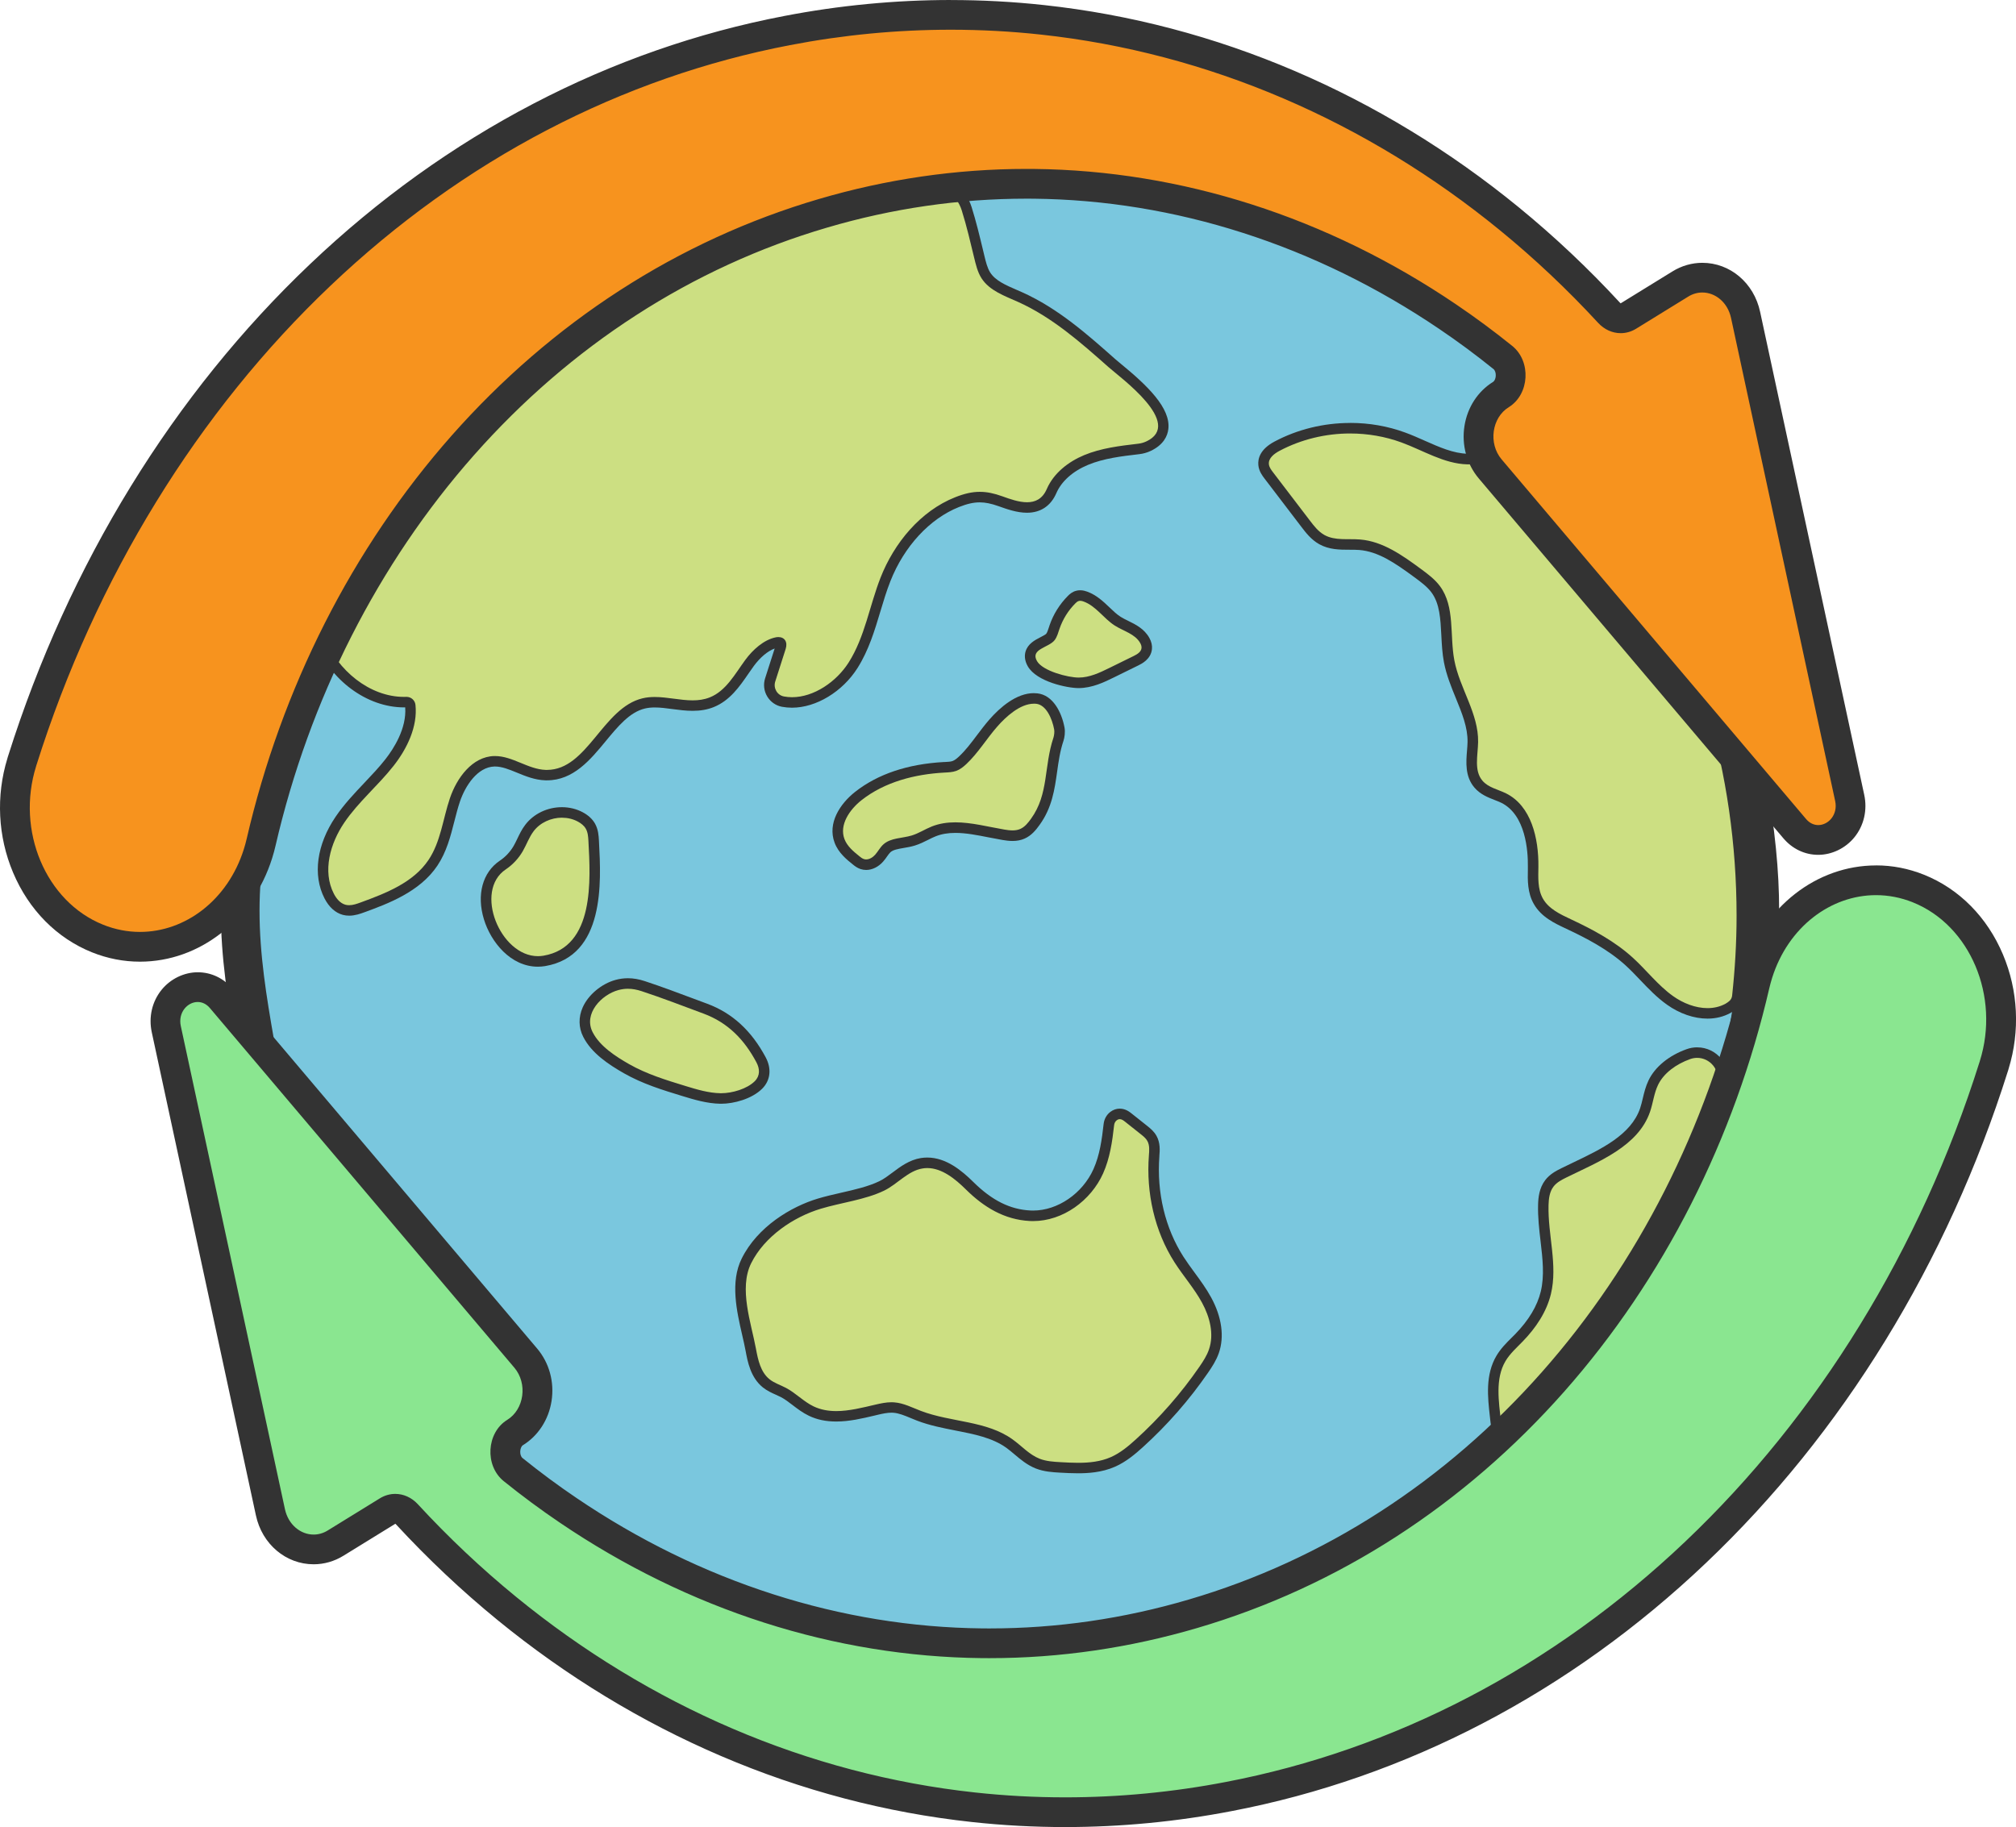 <?xml version="1.0" encoding="UTF-8"?><svg id="_レイヤー_1" xmlns="http://www.w3.org/2000/svg" viewBox="0 0 574.45 520.71"><defs><style>.cls-1{fill:#ccdf82;}.cls-2{fill:#7ac7de;}.cls-3{fill:#333;}.cls-4{fill:#8ae690;}.cls-5{fill:#f7931e;}</style></defs><path class="cls-2" d="M278.25,475.28c-9.99,0-20.6-.15-30.82-1.94-11.39-1.99-23.31-5.29-36.44-10.07-11.02-4.01-22.18-9.32-34.1-16.21-10.29-5.95-20.35-13.09-30.75-21.83-10.51-8.82-19.29-17.49-26.84-26.48-8.3-9.88-15.62-20.26-21.74-30.85-6.69-11.56-12.13-23.04-16.17-34.14-4.21-11.58-6.47-23.46-8.79-36.68-2.2-12.54-4.17-24.84-4.17-37.47s2.17-25.23,4.26-37.19l.05-.26c2.01-11.5,4.3-24.53,8.72-36.68,4.67-12.82,10.96-24.34,16.51-33.93,6.43-11.11,12.86-21.88,20.9-31.45,7.63-9.08,16.72-16.7,25.51-24.07l2.05-1.72c8.87-7.45,18.92-15.89,30.29-22.47,11.29-6.53,23.74-11.27,34.53-15.2,13.06-4.76,24.94-8.04,36.32-10.03,12.99-2.28,26.27-2.58,37.55-2.58,1.5,0,2.99,0,4.49,0,1.5,0,3,0,4.49,0,8.76,0,18.93.14,28.7,1.85,12.3,2.15,23.85,6.36,35.02,10.43l1.14.42c11.11,4.04,22.22,9.32,33.98,16.12,9.62,5.57,20.85,12.43,31.18,21.1,11.28,9.47,19.86,17.85,27.01,26.36,8.02,9.54,14.45,20.3,20.87,31.4,6.09,10.53,11.26,21.7,15.78,34.13,4.68,12.85,7.94,24.71,9.96,36.27,2.59,14.79,3.74,26.35,3.74,37.49,0,13.99-2.03,27.38-3.8,37.48-2.05,11.69-5.29,23.55-9.92,36.28-5.19,14.25-9.95,24.83-15.44,34.33-6.45,11.15-13.71,21.55-21.57,30.9-8.7,10.36-18.55,19.04-27.05,26.18-9.41,7.91-19.5,14.94-30.82,21.49l-2.2,1.28c-9.91,5.75-20.16,11.69-31.42,15.79-11.13,4.05-23.43,7.27-36.54,9.57-12.52,2.19-25.44,2.38-37.6,2.38h-6.87Z"/><path class="cls-3" d="M294.1,49.53c9.42,0,18.72.19,27.75,1.77,12.23,2.14,23.82,6.44,35.23,10.6,11.61,4.23,22.56,9.61,33.11,15.71,10.65,6.16,21.03,12.68,30.39,20.55,9.4,7.89,18.44,16.29,26.33,25.68,7.87,9.37,14.16,19.97,20.32,30.62,6.11,10.55,11.15,21.65,15.38,33.26,4.15,11.41,7.57,23.11,9.71,35.34,2.08,11.89,3.66,24.05,3.66,36.54s-1.63,24.64-3.72,36.53c-2.14,12.23-5.52,23.94-9.68,35.34-4.23,11.61-8.93,22.9-15.03,33.45-6.16,10.65-13.15,20.75-21.02,30.12-7.89,9.4-16.98,17.61-26.37,25.5-9.37,7.87-19.39,14.78-30.04,20.94-10.55,6.11-21.14,12.43-32.74,16.66-11.41,4.15-23.38,7.18-35.61,9.32-11.89,2.08-24.17,2.29-36.65,2.29-2.29,0-4.59,0-6.87,0-10.14,0-20.16-.16-29.86-1.86-12.23-2.14-24.11-5.67-35.51-9.82-11.61-4.23-22.67-9.7-33.23-15.81-10.65-6.16-20.6-13.41-29.96-21.28-9.4-7.89-18.28-16.41-26.17-25.81-7.87-9.37-15.03-19.41-21.19-30.07-6.11-10.55-11.53-21.66-15.76-33.27-4.15-11.41-6.4-23.52-8.54-35.75-2.08-11.89-4.08-24.03-4.08-36.52s2.14-24.61,4.22-36.5c2.14-12.23,4.32-24.34,8.47-35.75,4.23-11.61,10-22.5,16.1-33.05,6.16-10.65,12.48-21.29,20.35-30.66,7.89-9.4,17.49-17.22,26.88-25.11,9.37-7.87,18.85-15.76,29.5-21.92,10.55-6.11,22.05-10.56,33.66-14.79,11.41-4.15,23.16-7.64,35.38-9.78,11.89-2.08,24.11-2.5,36.6-2.5,3,0,6-.02,8.98-.02M294.1,38.53c-1.5,0-3,0-4.51,0-1.49,0-2.98,0-4.47,0-11.51,0-25.09.32-38.5,2.66-11.7,2.05-23.88,5.41-37.25,10.28-11.01,4.01-23.73,8.85-35.41,15.6-11.78,6.82-22.03,15.42-31.07,23.02l-2.05,1.72c-8.97,7.52-18.25,15.29-26.18,24.74-8.32,9.91-14.9,20.9-21.45,32.23-5.33,9.22-12.08,21.5-16.92,34.8-4.59,12.6-6.91,25.89-8.97,37.61l-.05.26c-2.13,12.18-4.34,24.78-4.34,38.14s2.01,25.63,4.25,38.42c2.36,13.48,4.67,25.61,9.04,37.61,4.15,11.4,9.72,23.18,16.57,35.01,6.28,10.86,13.78,21.5,22.29,31.63,7.76,9.24,16.76,18.12,27.52,27.16,10.64,8.94,20.96,16.26,31.53,22.38,12.2,7.06,23.64,12.49,34.97,16.62,13.44,4.89,25.66,8.27,37.38,10.32,10.65,1.86,21.53,2.02,31.76,2.02,1.15,0,2.3,0,3.45,0,1.14,0,2.28,0,3.42,0,12.4,0,25.6-.19,38.55-2.46,13.43-2.35,26.04-5.66,37.47-9.82,11.72-4.27,22.18-10.33,32.3-16.2l2.19-1.27c11.61-6.72,21.95-13.92,31.61-22.04,8.68-7.29,18.75-16.18,27.72-26.85,8.06-9.6,15.5-20.26,22.11-31.69,5.66-9.78,10.55-20.64,15.85-35.2,4.74-13.03,8.07-25.2,10.17-37.21,1.81-10.32,3.88-24.01,3.88-38.43,0-11.47-1.18-23.32-3.83-38.44-2.08-11.88-5.42-24.05-10.21-37.21-4.64-12.74-9.93-24.19-16.19-35-6.55-11.32-13.12-22.3-21.42-32.19-7.36-8.76-16.15-17.35-27.68-27.03-10.65-8.94-22.13-15.96-31.96-21.65-12.04-6.97-23.44-12.37-34.86-16.53l-1.14-.42c-11.39-4.15-23.17-8.44-35.95-10.68-10.2-1.79-20.65-1.94-29.65-1.94h0Z"/><path class="cls-1" d="M99.51,259.47c-.5,0-.98-.06-1.43-.18-1.72-.46-3.2-1.83-4.29-3.95-3.71-7.23-.84-15.98,3.09-21.74,2.35-3.46,5.24-6.51,8.03-9.45,2.07-2.19,4.22-4.45,6.08-6.83,2.51-3.2,6.62-9.57,5.93-16.28-.06-.54-.51-.95-1.06-.95-.27,0-.5.01-.73.01-9.96,0-19.84-7.32-24.02-17.81-.55-1.38-.53-2.89.05-4.25,30.04-70.2,95.79-118.81,171.59-126.85.42-.04.86-.07,1.28-.07,5.27,0,9.86,3.35,11.43,8.34,1.25,3.98,2.24,8.08,3.11,11.7l.5,2.09c.47,1.93.91,3.76,1.87,5.26,1.72,2.68,5.02,4.11,8.2,5.49.53.23,1.05.46,1.56.69,10.02,4.51,18.25,11.82,26.22,18.88.36.32.91.77,1.57,1.31,7.12,5.84,13.62,11.97,12.95,17.25-.27,2.16-1.69,3.86-4.21,5.03-.86.4-1.8.67-2.79.78-5.07.59-10.31,1.21-14.99,3.16-4.71,1.96-8.2,5.11-9.82,8.85-1.35,3.1-3.7,4.68-7,4.68-2.6,0-5.36-.99-7.57-1.78-2.28-.82-4.1-1.18-5.89-1.18-1.96,0-3.96.44-6.46,1.43-8.72,3.46-16.34,11.68-20.41,22.01-1.11,2.82-2.01,5.81-2.88,8.71-1.6,5.34-3.26,10.87-6.33,15.73-4.01,6.36-11.02,10.63-17.42,10.63-.87,0-1.74-.08-2.57-.23-1.33-.25-2.49-1.06-3.19-2.23-.71-1.2-.88-2.64-.46-3.97l2.97-9.28c.2-.62.14-1.03,0-1.21-.14-.19-.47-.22-.66-.22-.16,0-.34.02-.54.06-2.53.55-5.4,2.73-7.67,5.83-.54.73-1.06,1.49-1.59,2.26-2.46,3.57-5.01,7.27-9.21,8.94-1.59.63-3.36.94-5.41.94-1.86,0-3.75-.25-5.57-.49-1.83-.24-3.55-.47-5.25-.47-1.15,0-2.16.11-3.09.33-4.87,1.15-8.53,5.58-12.07,9.88-4.28,5.2-8.71,10.57-15.52,10.57-.13,0-.26,0-.39,0-2.74-.08-5.23-1.1-7.63-2.09-2.33-.95-4.53-1.86-6.78-1.86h-.22c-5.6.15-9.55,6.05-11.24,11.06-.62,1.84-1.12,3.8-1.6,5.69-1.06,4.17-2.16,8.47-4.65,12.19-4.76,7.11-13.63,10.35-20.11,12.72-1.24.45-2.46.86-3.76.86Z"/><path class="cls-3" d="M264.03,52.62c4.53,0,8.62,2.9,10,7.29,1.44,4.57,2.52,9.29,3.51,13.36.51,2.09.99,4.24,2.15,6.05,2.27,3.53,6.58,5.01,10.41,6.73,9.72,4.37,17.86,11.56,25.84,18.64,3.31,2.94,21.47,16.07,10.68,21.12-.73.34-1.52.56-2.33.65-5.21.61-10.53,1.24-15.39,3.26-4.52,1.89-8.67,5.14-10.62,9.64-1.24,2.86-3.3,3.78-5.62,3.78s-4.82-.89-7.07-1.7c-2.34-.84-4.36-1.27-6.4-1.27-2.19,0-4.39.5-7.01,1.54-9.94,3.94-17.41,13.09-21.25,22.86-3.16,8.04-4.47,16.89-9.08,24.19-3.5,5.54-9.93,9.94-16.16,9.94-.77,0-1.54-.07-2.3-.21-1.94-.36-3.09-2.38-2.49-4.26.99-3.09,1.98-6.18,2.97-9.28.63-1.98-.29-3.39-2.08-3.39-.27,0-.55.03-.85.1-3.34.72-6.44,3.51-8.57,6.41-2.95,4.02-5.5,8.85-10.14,10.69-1.57.62-3.19.84-4.86.84-3.54,0-7.23-.96-10.82-.96-1.16,0-2.31.1-3.44.37-11.38,2.68-15.71,20.41-27.25,20.41-.11,0-.23,0-.34,0-5.02-.15-9.45-3.95-14.46-3.95-.09,0-.18,0-.26,0-6.21.17-10.64,6.19-12.62,12.08-1.98,5.88-2.61,12.36-6.07,17.52-4.32,6.45-12.09,9.48-19.38,12.14-1.04.38-2.15.77-3.24.77-.35,0-.7-.04-1.04-.13-1.53-.41-2.62-1.77-3.34-3.18-3.26-6.37-1.03-14.3,2.99-20.22,4.02-5.92,9.64-10.57,14.05-16.19,3.89-4.95,6.88-11.22,6.24-17.36-.14-1.32-1.24-2.3-2.56-2.3-.03,0-.06,0-.09,0-.21,0-.43.01-.64.01-9.79,0-18.93-7.59-22.62-16.87-.4-1-.39-2.12.03-3.1,29.2-68.25,93.6-117.81,170.37-125.95.38-.04.75-.06,1.12-.06M264.03,49.62c-.48,0-.96.03-1.44.08-76.34,8.1-142.56,57.05-172.81,127.75-.74,1.72-.76,3.64-.07,5.39,4.4,11.05,14.85,18.76,25.41,18.76.11,0,.23,0,.34,0,.44,6.03-3.33,11.83-5.65,14.79-1.82,2.32-3.85,4.46-5.99,6.72-2.83,2.99-5.76,6.08-8.18,9.64-5.39,7.93-6.58,16.63-3.18,23.27,1.29,2.51,3.1,4.14,5.23,4.71.58.16,1.19.23,1.82.23,1.67,0,3.24-.57,4.27-.95,6.67-2.44,15.81-5.78,20.84-13.29,2.63-3.93,3.76-8.36,4.85-12.65.5-1.95.97-3.8,1.57-5.58,1.53-4.55,5.03-9.91,9.85-10.04h.18c1.96,0,4.02.84,6.21,1.74,2.53,1.04,5.15,2.11,8.16,2.2.14,0,.29,0,.43,0,7.52,0,12.38-5.9,16.68-11.11,3.54-4.29,6.88-8.34,11.26-9.37.82-.19,1.72-.29,2.75-.29,1.6,0,3.28.22,5.05.46,1.87.25,3.8.5,5.76.5,2.24,0,4.2-.34,5.97-1.05,4.62-1.84,7.42-5.9,9.88-9.48.54-.78,1.04-1.51,1.56-2.22,1.81-2.47,3.98-4.29,5.96-5.01l-1.66,5.17-1.06,3.31c-.56,1.73-.34,3.63.6,5.19.92,1.54,2.45,2.61,4.2,2.94.92.17,1.88.26,2.85.26,6.9,0,14.41-4.55,18.69-11.33,3.18-5.04,4.87-10.66,6.5-16.1.86-2.87,1.75-5.83,2.84-8.59,3.91-9.95,11.23-17.86,19.56-21.17,2.32-.92,4.14-1.33,5.9-1.33,1.61,0,3.27.34,5.38,1.09,2.33.83,5.22,1.87,8.08,1.87,3.89,0,6.79-1.93,8.38-5.58,1.47-3.39,4.68-6.25,9.02-8.06,4.48-1.87,9.62-2.47,14.58-3.05,1.15-.13,2.24-.44,3.25-.91,3.76-1.76,4.83-4.35,5.06-6.21.75-6.01-6.04-12.49-13.49-18.6-.64-.53-1.2-.98-1.53-1.28-8.05-7.14-16.37-14.53-26.6-19.13-.52-.23-1.05-.46-1.58-.69-3.12-1.35-6.06-2.63-7.54-4.93-.83-1.29-1.24-2.99-1.68-4.8l-.08-.34-.42-1.75c-.88-3.64-1.87-7.77-3.14-11.8-1.77-5.62-6.94-9.39-12.86-9.39h0Z"/><path class="cls-1" d="M486.53,288.81c-3.48,0-7.37-1.35-10.68-3.71-2.79-1.99-5.14-4.46-7.42-6.85-1.36-1.42-2.76-2.9-4.21-4.22-5.19-4.73-11.62-8.05-17.23-10.67-3.2-1.5-6.77-3.17-8.66-6.5-1.61-2.84-1.55-6.17-1.5-9.11v-.78c.07-4.59-.63-15.68-8.39-19.52-.63-.31-1.31-.58-2.03-.86-1.84-.72-3.75-1.46-5.15-3.12-2.3-2.7-2.01-6.28-1.75-9.44.07-.9.14-1.75.16-2.57.08-4.45-1.63-8.64-3.44-13.06-1.3-3.18-2.65-6.47-3.31-9.93-.47-2.48-.6-5.05-.73-7.54-.24-4.84-.47-9.4-3.06-12.94-1.36-1.85-3.32-3.3-5.23-4.7-4.56-3.36-10.24-7.53-16.45-8.05-.94-.08-1.91-.08-2.93-.08-2.65,0-5.39,0-7.88-1.39-2.02-1.13-3.4-2.93-4.62-4.53l-10.52-13.78c-.56-.73-1.33-1.74-1.45-3.05-.13-1.4.43-3.44,3.81-5.25,6.31-3.36,13.52-5.13,20.86-5.13,5.25,0,10.34.89,15.13,2.65,1.88.69,3.74,1.52,5.54,2.31,4.29,1.91,8.34,3.71,12.71,3.83.17,0,.35,0,.53,0,1.02,0,2.05-.08,3.14-.16,1.09-.08,2.22-.17,3.34-.17,1.39,0,2.6.14,3.71.41,4.29,1.08,7.28,4.3,10.18,7.41,2.7,2.9,5.25,5.64,8.65,6.54.76.2,1.51.3,2.31.3,1.05,0,2.15-.17,3.36-.53.86-.25,1.76-.38,2.66-.38,3.27,0,6.26,1.65,8,4.42,21.16,33.59,32.34,72.43,32.34,112.32,0,7.41-.43,15.13-1.28,22.94-.11,1-.62,1.94-1.4,2.57-.32.26-.76.6-1.28.88-1.74.95-3.7,1.43-5.83,1.43h0Z"/><path class="cls-3" d="M384.73,123.54c4.97,0,9.95.85,14.62,2.56,6.21,2.28,12.11,6.05,18.72,6.24.19,0,.38,0,.57,0,2.16,0,4.34-.33,6.48-.33,1.13,0,2.24.09,3.34.37,7.68,1.94,11.15,11.92,18.82,13.94.91.24,1.81.35,2.69.35,1.29,0,2.54-.23,3.78-.59.74-.22,1.49-.32,2.24-.32,2.68,0,5.25,1.36,6.73,3.72,20.34,32.3,32.11,70.53,32.11,111.52,0,7.7-.46,15.29-1.27,22.77-.07.61-.37,1.18-.85,1.57-.33.27-.68.52-1.06.73-1.59.87-3.33,1.24-5.11,1.24-3.42,0-6.97-1.4-9.81-3.43-4.32-3.08-7.57-7.4-11.49-10.96-5.13-4.66-11.32-7.98-17.6-10.92-3.05-1.43-6.33-2.96-7.99-5.89-1.54-2.71-1.33-6.02-1.29-9.13.1-8.04-2.03-17.32-9.24-20.88-2.3-1.13-5.04-1.65-6.7-3.6-2.46-2.89-1.31-7.21-1.24-11,.16-8.13-5.25-15.31-6.77-23.3-1.36-7.12.23-15.24-4.06-21.09-1.48-2.02-3.53-3.54-5.55-5.02-5.21-3.83-10.78-7.8-17.22-8.33-3.45-.29-7.18.4-10.2-1.29-1.72-.96-2.96-2.56-4.15-4.13-3.51-4.59-7.01-9.19-10.52-13.78-.52-.69-1.07-1.42-1.15-2.28-.16-1.71,1.51-2.98,3.03-3.79,6.17-3.28,13.16-4.95,20.15-4.95M384.73,120.54v3s0-3,0-3c-7.58,0-15.04,1.83-21.56,5.3-4.12,2.19-4.78,4.86-4.61,6.71.16,1.74,1.16,3.05,1.75,3.82l5.83,7.64,4.69,6.15c1.24,1.63,2.79,3.65,5.08,4.93,2.83,1.58,5.9,1.58,8.61,1.58.99,0,1.93,0,2.81.07,5.36.44,10.08,3.63,15.69,7.76,1.81,1.33,3.68,2.71,4.9,4.38,2.33,3.17,2.54,7.52,2.78,12.13.13,2.54.26,5.17.75,7.75.69,3.61,2.06,6.97,3.39,10.22,1.75,4.28,3.4,8.32,3.33,12.47-.01.77-.08,1.6-.15,2.47-.27,3.28-.6,7.36,2.11,10.53,1.65,1.94,3.83,2.79,5.75,3.54.69.27,1.33.52,1.91.8,7,3.46,7.63,13.85,7.57,18.16v.78c-.07,3.13-.13,6.68,1.68,9.87,2.12,3.75,5.93,5.53,9.29,7.1,5.54,2.6,11.85,5.85,16.89,10.44,1.41,1.29,2.73,2.67,4.13,4.14,2.33,2.44,4.73,4.97,7.64,7.04,3.61,2.57,7.71,3.98,11.55,3.98,2.38,0,4.58-.54,6.54-1.61.63-.34,1.14-.73,1.51-1.03,1.11-.89,1.8-2.16,1.95-3.58.85-7.86,1.29-15.63,1.29-23.1,0-40.17-11.26-79.29-32.57-113.12-2.02-3.2-5.48-5.12-9.27-5.12-1.04,0-2.08.15-3.08.44-1.07.31-2.03.47-2.94.47-.66,0-1.29-.08-1.93-.25-2.97-.78-5.38-3.37-7.93-6.11-2.9-3.12-6.2-6.65-10.91-7.84-1.22-.31-2.55-.46-4.07-.46-1.18,0-2.34.09-3.46.17-1.06.08-2.06.16-3.03.16-.16,0-.32,0-.48,0-4.07-.12-7.99-1.86-12.14-3.7-1.82-.81-3.7-1.65-5.63-2.35-4.96-1.82-10.23-2.74-15.65-2.74h0Z"/><path class="cls-1" d="M431.48,411.53c-1.1,0-2.18-.46-2.94-1.26-1.32-1.39-2.16-3.18-2.35-5.06-.06-.53-.12-1.07-.18-1.62-.6-5.38-1.28-11.47,1.67-16.46,1.11-1.88,2.63-3.39,4.1-4.85.36-.35.71-.71,1.06-1.07,4.01-4.12,6.58-8.44,7.63-12.82,1.14-4.76.58-9.65-.03-14.82-.39-3.33-.79-6.76-.7-10.19.05-1.88.29-4.28,1.72-6.15,1.09-1.42,2.64-2.26,4.14-2.99,1.04-.51,2.1-1.02,3.18-1.53,8.44-4.03,17.17-8.2,19.97-16.38.32-.94.56-1.92.8-2.95.38-1.6.78-3.25,1.53-4.83,1.67-3.5,5.32-6.46,10-8.13.82-.29,1.66-.44,2.51-.44,2.22,0,4.38,1.05,5.78,2.82,1.4,1.76,1.91,4.04,1.39,6.24-8.92,38.33-28.45,73.37-56.46,101.32-.76.76-1.77,1.18-2.84,1.18h0Z"/><path class="cls-3" d="M483.6,301.48c3.6,0,6.61,3.38,5.71,7.22-9.03,38.78-28.81,73.41-56.05,100.6-.49.49-1.14.74-1.79.74s-1.35-.27-1.85-.79h-.01c-1.08-1.15-1.77-2.61-1.93-4.18-.59-5.63-1.69-12.12,1.3-17.16,1.28-2.16,3.2-3.84,4.94-5.64,3.69-3.8,6.77-8.36,8.01-13.51,1.98-8.24-.91-16.84-.68-25.32.05-1.85.29-3.81,1.42-5.28.91-1.18,2.27-1.9,3.61-2.56,9.36-4.6,20.53-8.91,23.9-18.78.86-2.51,1.12-5.23,2.27-7.62,1.61-3.36,5.15-5.94,9.16-7.37.67-.24,1.35-.35,2-.35M483.6,298.48c-1.02,0-2.03.18-3.01.53-5.05,1.81-9.01,5.05-10.85,8.9-.82,1.72-1.24,3.45-1.64,5.13-.24,1-.46,1.94-.76,2.82-2.59,7.58-11.03,11.61-19.19,15.51-1.08.52-2.15,1.03-3.19,1.54-1.65.81-3.38,1.75-4.66,3.43-1.69,2.21-1.98,4.91-2.03,7.02-.09,3.53.31,7.02.71,10.4.59,5.04,1.14,9.8.06,14.3-.99,4.12-3.43,8.19-7.25,12.12-.34.35-.69.7-1.05,1.05-1.53,1.53-3.12,3.1-4.33,5.15-3.21,5.42-2.5,11.78-1.87,17.39.06.54.12,1.08.18,1.61.23,2.2,1.21,4.31,2.75,5.92,1.06,1.11,2.52,1.74,4.04,1.74s2.86-.57,3.9-1.61c28.21-28.15,47.87-63.44,56.86-102.04.62-2.65,0-5.39-1.68-7.51-1.71-2.15-4.24-3.39-6.96-3.39h0Z"/><path class="cls-1" d="M153.26,274c-6.97,0-12.1-6.45-13.93-12.45-1.93-6.34-.43-12.09,3.93-15.02,1.79-1.2,3.31-2.82,4.39-4.69.39-.67.73-1.39,1.09-2.14.6-1.25,1.22-2.55,2.11-3.73,2.11-2.78,5.57-4.45,9.28-4.45,1.86,0,3.67.44,5.23,1.28,1.31.7,2.27,1.58,2.86,2.6.8,1.38.88,2.94.94,4.19l.03.55c.57,10.84,1.64,31.02-14.11,33.69-.6.1-1.22.15-1.82.15Z"/><path class="cls-3" d="M160.13,233.04c1.57,0,3.13.35,4.52,1.1.91.49,1.76,1.14,2.27,2.03.6,1.05.68,2.31.75,3.52.58,10.97,1.84,30.2-12.83,32.68-.53.09-1.06.13-1.57.13-10.74,0-18.31-18.58-9.17-24.72,1.98-1.33,3.65-3.11,4.85-5.18,1.09-1.88,1.8-3.99,3.11-5.72,1.87-2.47,4.99-3.85,8.08-3.85M160.13,230.04h0c-4.17,0-8.08,1.88-10.47,5.04-.99,1.3-1.64,2.67-2.27,3.99-.35.73-.68,1.41-1.04,2.03-.97,1.67-2.33,3.12-3.93,4.19-4.92,3.31-6.66,9.71-4.53,16.7,1.98,6.51,7.64,13.51,15.37,13.51.69,0,1.39-.06,2.07-.17,17.07-2.89,15.96-23.93,15.36-35.24l-.03-.55c-.07-1.33-.17-3.16-1.14-4.86-.73-1.27-1.89-2.34-3.45-3.18-1.77-.95-3.83-1.46-5.94-1.46h0Z"/><path class="cls-1" d="M205.28,313.06c-3.65-.07-7.1-1.12-10.42-2.13-5.49-1.68-11.16-3.41-16.31-6.35-4.22-2.41-8.83-5.45-11.02-9.77-1.14-2.26-1.18-4.71-.11-7.11,1.43-3.21,4.8-6.02,8.41-7,1.02-.28,2.06-.42,3.1-.42,1.39,0,2.82.25,4.37.76,4.68,1.54,9.44,3.33,14.05,5.05,1.23.46,2.45.92,3.66,1.37,6.79,2.52,11.99,7.3,15.87,14.59,1.41,2.65,1.15,5.26-.73,7.14-2.65,2.66-7.37,3.87-10.62,3.87h-.24Z"/><path class="cls-3" d="M178.91,281.79c1.35,0,2.64.27,3.9.68,5.88,1.93,11.84,4.24,17.66,6.4,6.98,2.59,11.63,7.43,15.07,13.89.99,1.86,1.08,3.82-.47,5.37-2.22,2.22-6.45,3.43-9.56,3.43-.07,0-.14,0-.21,0-3.42-.06-6.74-1.07-10.01-2.07-5.49-1.68-11.02-3.37-16.01-6.21-3.77-2.15-8.38-5.09-10.42-9.14-2.66-5.26,2.54-10.68,7.35-11.98.94-.25,1.83-.37,2.71-.37M178.91,278.79h0c-1.17,0-2.35.16-3.49.47-4.01,1.09-7.78,4.24-9.38,7.83-1.24,2.78-1.19,5.77.15,8.4,2.37,4.67,7.2,7.87,11.61,10.39,5.3,3.02,11.05,4.78,16.62,6.48,3.27,1,6.97,2.13,10.83,2.2h.26c3.55,0,8.72-1.34,11.68-4.3,2.35-2.35,2.72-5.68,1-8.91-4.07-7.63-9.52-12.63-16.67-15.29-1.22-.45-2.44-.91-3.68-1.37-4.62-1.73-9.39-3.52-14.09-5.07-1.7-.56-3.28-.83-4.83-.83h0Z"/><path class="cls-1" d="M307.18,418.38c-1.65,0-3.26-.08-5.03-.18-2.02-.11-4.32-.24-6.45-1.08-2.21-.86-3.98-2.36-5.68-3.8-.81-.69-1.58-1.34-2.39-1.92-4.28-3.08-9.52-4.1-15.06-5.19-3.56-.7-7.23-1.42-10.69-2.73-.61-.23-1.21-.48-1.81-.73-1.86-.77-3.61-1.5-5.42-1.63-.21-.01-.42-.02-.63-.02-1.39,0-2.8.3-4.25.64l-.92.22c-3.46.82-7.04,1.66-10.59,1.66-2.7,0-5.03-.49-7.13-1.5-1.63-.78-3.04-1.86-4.4-2.9-1.18-.9-2.29-1.75-3.5-2.39-.5-.26-1.02-.5-1.54-.73-1.15-.51-2.34-1.04-3.4-1.9-3.08-2.48-3.86-6.74-4.38-9.55-.27-1.45-.62-3-1-4.64-1.56-6.79-3.32-14.48-.24-20.69,4.33-8.72,13.56-14.15,20.75-16.31,2.1-.63,4.37-1.15,6.56-1.65,3.92-.89,7.97-1.82,11.27-3.42,1.36-.66,2.62-1.6,3.95-2.6,2.21-1.66,4.5-3.38,7.43-3.85.52-.08,1.05-.13,1.57-.13,4.84,0,9,3.5,12.09,6.55,5.5,5.44,11.14,8.23,17.23,8.54.28.01.57.02.85.02,7.59,0,15.22-5.22,18.57-12.69,1.89-4.21,2.52-8.87,3.01-13.29.11-1,.58-1.86,1.31-2.42.55-.43,1.16-.64,1.8-.64,1.12,0,1.98.68,2.44,1.05l4.52,3.59c.72.58,1.63,1.29,2.21,2.33.89,1.59.76,3.33.64,4.87v.13c-.81,10.65,1.7,21.13,7.07,29.52.99,1.55,2.12,3.09,3.21,4.57,1.63,2.22,3.31,4.51,4.67,7.01,2.81,5.16,3.55,10.33,2.07,14.57-.68,1.96-1.8,3.67-2.89,5.25-5.28,7.66-11.45,14.72-18.34,20.96-2.08,1.88-4.55,4-7.54,5.32-3.56,1.57-7.38,1.75-9.94,1.75Z"/><path class="cls-3" d="M319.07,318.95c.56,0,1.06.37,1.51.73,1.51,1.2,3.01,2.39,4.52,3.59.69.55,1.4,1.12,1.83,1.89.69,1.24.55,2.75.44,4.16-.8,10.59,1.59,21.5,7.31,30.44,2.5,3.91,5.61,7.42,7.83,11.49,2.22,4.07,3.5,8.98,1.97,13.36-.61,1.77-1.65,3.36-2.71,4.9-5.21,7.57-11.31,14.53-18.11,20.7-2.17,1.97-4.45,3.88-7.13,5.06-2.92,1.29-6.11,1.62-9.34,1.62-1.65,0-3.31-.09-4.94-.18-2.03-.11-4.1-.24-5.99-.97-2.97-1.16-5.15-3.68-7.74-5.53-7.44-5.35-17.52-4.84-26.09-8.1-2.52-.96-4.97-2.26-7.66-2.45-.24-.02-.49-.03-.73-.03-1.55,0-3.08.33-4.59.68-3.64.85-7.48,1.84-11.16,1.84-2.24,0-4.43-.37-6.48-1.35-2.84-1.37-5.06-3.79-7.85-5.26-1.57-.83-3.32-1.36-4.7-2.47-2.52-2.03-3.26-5.48-3.85-8.66-1.35-7.32-4.94-17.21-1.37-24.39,3.77-7.59,12.01-13.18,19.84-15.54,5.77-1.74,12.7-2.56,18.05-5.16,3.82-1.86,6.76-5.64,10.96-6.32.45-.07.89-.11,1.33-.11,4.18,0,7.97,3.09,11.03,6.12,5.06,5,10.92,8.6,18.21,8.97.31.02.62.02.92.02,8.47,0,16.46-5.82,19.94-13.58,1.93-4.3,2.62-9.06,3.14-13.73.06-.54.3-1.07.73-1.4.31-.24.6-.33.88-.33M319.07,315.95c-.97,0-1.91.33-2.72.96-1.06.82-1.72,2.04-1.88,3.44-.48,4.3-1.09,8.82-2.89,12.84-3.11,6.95-10.19,11.81-17.2,11.81-.26,0-.51,0-.77-.02-5.79-.29-10.95-2.87-16.25-8.11-3.29-3.25-7.76-6.98-13.14-6.98-.61,0-1.22.05-1.81.14-3.29.53-5.84,2.44-8.09,4.13-1.27.95-2.47,1.85-3.71,2.45-3.14,1.53-7.11,2.44-10.95,3.31-2.22.51-4.51,1.03-6.66,1.68-7.5,2.26-17.12,7.93-21.66,17.08-3.32,6.69-1.41,15.01.12,21.69.37,1.63.73,3.16.99,4.57.56,3.04,1.4,7.62,4.91,10.45,1.22.98,2.56,1.58,3.73,2.1.52.23,1.01.45,1.45.68,1.1.58,2.16,1.39,3.29,2.25,1.42,1.09,2.89,2.21,4.66,3.06,2.31,1.11,4.85,1.64,7.78,1.64,3.73,0,7.39-.86,10.93-1.7l.92-.22c1.36-.32,2.68-.6,3.91-.6.17,0,.34,0,.52.02,1.57.11,3.21.79,4.96,1.52.62.26,1.23.51,1.85.75,3.57,1.36,7.31,2.09,10.93,2.8,5.38,1.05,10.46,2.05,14.48,4.93.76.55,1.5,1.18,2.29,1.84,1.71,1.45,3.65,3.09,6.1,4.05,2.36.92,4.78,1.06,6.91,1.18,1.73.1,3.42.18,5.11.18,2.7,0,6.73-.19,10.54-1.87,3.19-1.41,5.77-3.62,7.94-5.58,6.98-6.33,13.23-13.46,18.57-21.22,1.15-1.67,2.33-3.47,3.08-5.61,1.61-4.64.84-10.25-2.17-15.78-1.41-2.59-3.12-4.92-4.78-7.18-1.12-1.53-2.18-2.98-3.15-4.49-5.2-8.11-7.63-18.27-6.85-28.6v-.13c.13-1.57.29-3.73-.82-5.71-.73-1.3-1.8-2.15-2.58-2.78l-4.52-3.59c-.56-.45-1.73-1.38-3.37-1.38h0Z"/><path class="cls-1" d="M307.34,194.61c-2.76,0-10.97-1.69-13.15-5.44-.62-1.07-.8-2.1-.52-3.05.48-1.63,2.09-2.46,3.52-3.2.87-.45,1.77-.91,2.14-1.4.43-.57.68-1.35.95-2.18.07-.22.14-.43.21-.65,1-2.91,2.67-5.59,4.84-7.77.3-.3.86-.86,1.68-1.09.25-.07.51-.1.79-.1.58,0,1.11.17,1.46.29,2.4.86,4.17,2.56,5.88,4.2,1.12,1.07,2.17,2.08,3.36,2.83.69.44,1.46.82,2.28,1.22,1.97.97,4.2,2.06,5.43,4.26.45.8.64,1.59.56,2.33-.21,2.05-2.21,3.03-3.07,3.45l-6.88,3.38c-2.78,1.37-5.94,2.92-9.45,2.92h-.02Z"/><path class="cls-3" d="M307.79,171.22c.32,0,.64.09.95.2,3.56,1.28,5.75,4.86,8.94,6.88,2.5,1.58,5.76,2.37,7.21,4.95.25.44.43.94.38,1.45-.11,1.1-1.24,1.77-2.24,2.26-2.29,1.13-4.59,2.25-6.88,3.38-2.78,1.37-5.69,2.76-8.78,2.76,0,0-.01,0-.02,0-3.02,0-10.21-1.85-11.86-4.69-2.02-3.48,3.41-3.82,5.04-6,.7-.94,1-2.12,1.38-3.23.93-2.7,2.47-5.18,4.48-7.2.29-.29.61-.59,1.01-.7.13-.04.26-.05.39-.05M307.79,168.22c-.41,0-.81.05-1.19.16-1.06.29-1.78.91-2.34,1.48-2.32,2.34-4.12,5.22-5.19,8.34-.08.22-.15.45-.22.67-.23.71-.45,1.37-.73,1.75-.2.24-1.09.69-1.62.97-1.61.83-3.62,1.87-4.28,4.11-.27.94-.38,2.43.66,4.22,2.55,4.39,11.25,6.18,14.45,6.18,3.88,0,7.35-1.7,10.13-3.07l5.88-2.89,1-.49c.98-.48,3.6-1.77,3.9-4.64.11-1.06-.14-2.14-.74-3.22-1.46-2.61-3.92-3.82-6.08-4.88-.78-.38-1.51-.74-2.13-1.14-1.06-.67-2.06-1.63-3.13-2.65-1.74-1.66-3.71-3.55-6.4-4.52-.45-.16-1.15-.38-1.97-.38h0Z"/><path class="cls-1" d="M246.82,246.42c-.39,0-.78-.06-1.15-.19-.71-.24-1.25-.67-1.68-1.01-1.7-1.37-3.82-3.07-4.77-5.58-1.83-4.87,1.55-9.78,5.33-12.76,6.21-4.9,14.46-7.66,24.52-8.2h.23c.97-.06,1.89-.11,2.67-.39.91-.33,1.71-1.02,2.38-1.65,1.93-1.82,3.52-3.93,5.21-6.17,1.11-1.48,2.26-3.01,3.52-4.44,2.8-3.19,7.07-6.99,11.53-6.99.27,0,.54.01.81.04,3.64.39,5.72,4.66,6.45,8.53.18.97,0,2.28-.26,3.07-1.02,3.05-1.45,6.1-1.86,9.05-.68,4.84-1.38,9.84-4.73,14.47-.96,1.33-2.03,2.68-3.67,3.4-.83.36-1.75.54-2.81.54h0c-.91,0-1.81-.13-2.58-.26-1.28-.22-2.56-.47-3.86-.73-3.28-.65-6.67-1.32-9.86-1.32-2.32,0-4.34.35-6.15,1.07-.75.3-1.48.67-2.26,1.06-1.13.57-2.29,1.16-3.58,1.55-.98.3-1.99.47-2.96.64-1.78.3-3.47.59-4.57,1.61-.41.37-.76.88-1.14,1.41-.32.45-.65.92-1.05,1.37-1.05,1.19-2.4,1.87-3.7,1.87Z"/><path class="cls-3" d="M294.6,200.54c.22,0,.43.01.65.03,2.85.31,4.55,4.21,5.13,7.32.12.65,0,1.69-.2,2.32-2.77,8.25-1.3,16.08-6.39,23.12-.83,1.15-1.75,2.33-3.06,2.91-.7.31-1.45.42-2.21.42s-1.57-.11-2.33-.24c-4.6-.78-9.37-2.06-13.97-2.06-2.29,0-4.54.32-6.71,1.18-1.94.77-3.72,1.96-5.72,2.57-2.75.83-6,.63-8.11,2.57-.91.83-1.48,1.97-2.29,2.89-.66.75-1.62,1.36-2.58,1.36-.22,0-.45-.03-.67-.11-.46-.15-.84-.46-1.22-.76-1.72-1.38-3.52-2.87-4.3-4.94-1.52-4.04,1.47-8.39,4.85-11.06,6.63-5.23,15.23-7.43,23.67-7.88,1.12-.06,2.27-.1,3.33-.48,1.1-.4,2.04-1.16,2.9-1.96,3.37-3.18,5.77-7.23,8.83-10.71,2.39-2.72,6.44-6.48,10.4-6.48M294.6,197.54c-5.02,0-9.66,4.08-12.66,7.5-1.29,1.48-2.46,3.03-3.59,4.53-1.64,2.18-3.2,4.25-5.04,5.98-.52.49-1.21,1.09-1.86,1.33-.56.21-1.37.25-2.23.29h-.23c-10.37.57-18.91,3.44-25.37,8.54-4.19,3.31-7.92,8.84-5.8,14.47,1.09,2.9,3.48,4.82,5.23,6.22.47.38,1.17.94,2.14,1.27.52.17,1.07.26,1.62.26,1.72,0,3.48-.86,4.82-2.37.46-.51.83-1.04,1.15-1.5.33-.47.64-.91.93-1.17.78-.71,2.18-.95,3.81-1.23,1.02-.17,2.07-.35,3.14-.68,1.41-.43,2.64-1.05,3.82-1.64.74-.38,1.45-.73,2.14-1,1.64-.65,3.47-.97,5.6-.97,3.04,0,6.21.63,9.57,1.29,1.28.25,2.6.51,3.9.73.83.14,1.81.28,2.83.28,1.28,0,2.4-.22,3.42-.67,1.98-.87,3.25-2.47,4.28-3.9,3.57-4.93,4.29-10.12,5-15.14.4-2.89.82-5.87,1.8-8.79.33-.98.55-2.54.31-3.83-.83-4.4-3.31-9.27-7.76-9.74-.32-.03-.64-.05-.97-.05h0Z"/><path class="cls-4" d="M303.51,516.47c-8.73,0-17.53-.48-26.15-1.42-24.05-2.61-47.69-8.83-70.25-18.5-22.31-9.55-43.41-22.39-62.71-38.17-10.01-8.18-19.59-17.21-28.46-26.84-.92-1-2.1-1.55-3.3-1.55-.75,0-1.48.21-2.16.63l-14.86,9.16c-1.91,1.18-4.07,1.8-6.25,1.8-5.91,0-10.98-4.36-12.32-10.59l-29.67-137.67c-.67-3.08.04-6.19,1.93-8.53,1.77-2.19,4.33-3.45,7.03-3.45s4.96,1.15,6.73,3.23l86.75,102.49c2.67,3.15,3.82,7.39,3.15,11.63-.65,4.06-2.91,7.55-6.21,9.59-1.59.98-2.62,2.86-2.75,5.03-.14,2.23.69,4.29,2.21,5.52,5.13,4.14,10.42,8.05,15.7,11.62,17.93,12.16,37.14,21.56,57.11,27.96,19.85,6.37,40.29,9.7,60.74,9.92.74,0,1.48.01,2.22.01,19.5,0,39.01-2.83,57.97-8.42,19.56-5.74,38.25-14.32,55.55-25.49,17.21-11.1,33.03-24.77,47.04-40.62,13.85-15.67,25.82-33.37,35.57-52.6,9.67-19.06,17.04-39.43,21.92-60.54.24-1.04.55-2.17.89-3.26,5.01-15.87,18.52-26.52,33.63-26.52,4.12,0,8.19.8,12.1,2.37,18.25,7.33,27.9,29.81,21.59,50.2-.02.1-.05.2-.08.29l-.11.33c-8.48,26.87-20.09,52.39-34.5,75.82-14.32,23.31-31.28,44.34-50.4,62.5-19.08,18.14-40.17,33.3-62.68,45.04-22.29,11.64-45.94,19.91-70.29,24.58-15.42,2.97-31.13,4.48-46.69,4.48Z"/><path class="cls-3" d="M534.56,255.11c3.49,0,7.04.66,10.52,2.06,16.33,6.56,24.87,26.81,19.06,45.23v.03l-.11.33c-8.41,26.66-19.93,51.9-34.08,74.9-14.13,23.01-30.9,43.79-49.71,61.65-18.8,17.88-39.63,32.83-61.72,44.35-22.1,11.54-45.43,19.63-69.13,24.17-15.19,2.93-30.56,4.4-45.89,4.4-8.59,0-17.17-.46-25.69-1.39-23.73-2.57-47.01-8.74-69.04-18.18-22.03-9.43-42.83-22.13-61.7-37.56-9.9-8.09-19.27-16.93-28.03-26.43-1.77-1.91-4.08-2.92-6.41-2.92-1.49,0-3,.41-4.38,1.26l-14.86,9.16c-1.29.8-2.67,1.17-4.02,1.17-3.72,0-7.22-2.8-8.18-7.25l-29.67-137.67c-.84-3.87,1.91-6.86,4.81-6.86,1.22,0,2.47.53,3.49,1.74l86.75,102.49c3.82,4.51,2.8,11.88-2.05,14.87-5.91,3.65-6.46,13.04-.98,17.46,5.2,4.19,10.53,8.14,15.99,11.83,18.28,12.4,37.92,21.99,58.19,28.48,20.27,6.5,41.19,9.9,61.99,10.12.76,0,1.51.01,2.27.01,20.05,0,39.96-2.94,59.16-8.59,19.94-5.85,39.04-14.62,56.65-26,17.62-11.37,33.76-25.35,47.92-41.37,14.16-16.02,26.34-34.08,36.18-53.49,9.84-19.41,17.34-40.16,22.27-61.5.22-.96.51-1.99.81-2.95,4.58-14.5,16.68-23.55,29.58-23.55M534.57,246.64v8.47-8.47h0c-16.96,0-32.1,11.85-37.66,29.47-.38,1.21-.72,2.45-.98,3.6-4.8,20.77-12.06,40.82-21.57,59.57-9.59,18.91-21.35,36.31-34.97,51.71-13.75,15.56-29.28,28.97-46.16,39.86-16.96,10.96-35.27,19.37-54.44,24.99-18.58,5.48-37.68,8.25-56.78,8.25-.72,0-1.45,0-2.17-.01-20.04-.21-40.05-3.48-59.5-9.72-19.59-6.27-38.44-15.5-56.03-27.42-5.2-3.51-10.39-7.35-15.42-11.41-.45-.36-.7-1.13-.65-1.96.05-.76.35-1.44.75-1.69,4.35-2.68,7.32-7.25,8.16-12.53.87-5.46-.63-10.94-4.1-15.03l-86.74-102.49c-2.59-3.06-6.13-4.74-9.96-4.74s-7.75,1.83-10.33,5.03c-2.7,3.35-3.71,7.76-2.77,12.09l29.67,137.66c1.76,8.2,8.54,13.94,16.46,13.94,2.96,0,5.89-.84,8.47-2.43l14.8-9.12s.11.08.18.16c9.01,9.77,18.73,18.93,28.89,27.24,19.61,16.03,41.05,29.08,63.73,38.79,22.94,9.83,46.99,16.16,71.46,18.81,8.77.96,17.72,1.44,26.6,1.44,15.84,0,31.82-1.53,47.5-4.56,24.75-4.74,48.79-13.15,71.45-24.98,22.86-11.92,44.28-27.3,63.64-45.72,19.38-18.41,36.57-39.72,51.09-63.35,14.58-23.72,26.34-49.54,34.93-76.76l.1-.3c.05-.15.09-.31.13-.46,3.29-10.72,2.72-22.25-1.61-32.53-4.48-10.64-12.47-18.72-22.48-22.74-4.41-1.77-9.01-2.67-13.68-2.67h0Z"/><path class="cls-5" d="M39.89,269.84c-4.12,0-8.19-.8-12.1-2.36-18.25-7.33-27.9-29.81-21.59-50.2.02-.1.05-.19.08-.29l.11-.33c8.48-26.87,20.09-52.39,34.5-75.82,14.32-23.32,31.28-44.35,50.4-62.5,19.07-18.14,40.16-33.29,62.68-45.03,22.29-11.64,45.94-19.91,70.29-24.57,15.41-2.97,31.12-4.48,46.69-4.48,8.73,0,17.53.48,26.15,1.42,24.05,2.61,47.69,8.83,70.25,18.5,22.31,9.55,43.41,22.39,62.71,38.17,10.01,8.18,19.59,17.21,28.46,26.84.92,1,2.1,1.55,3.3,1.55.75,0,1.48-.21,2.16-.63l14.86-9.16c1.91-1.18,4.07-1.8,6.25-1.8,5.91,0,10.98,4.36,12.32,10.59l29.67,137.67c.67,3.08-.04,6.19-1.93,8.53-1.77,2.19-4.33,3.45-7.03,3.45-2.57,0-4.96-1.15-6.73-3.23l-86.75-102.49c-2.67-3.15-3.82-7.39-3.15-11.63.65-4.06,2.91-7.56,6.21-9.59,1.59-.98,2.62-2.86,2.75-5.03.14-2.23-.69-4.29-2.21-5.52-5.13-4.14-10.42-8.05-15.7-11.62-17.93-12.16-37.14-21.56-57.11-27.96-19.85-6.37-40.29-9.7-60.74-9.92-.74,0-1.48-.01-2.22-.01-19.5,0-39,2.83-57.97,8.42-19.56,5.74-38.25,14.32-55.55,25.49-17.21,11.1-33.03,24.77-47.04,40.62-13.85,15.67-25.82,33.37-35.57,52.6-9.67,19.06-17.04,39.43-21.92,60.54-.24,1.05-.55,2.18-.89,3.27-5.01,15.86-18.52,26.52-33.63,26.52Z"/><path class="cls-3" d="M270.94,8.47c8.59,0,17.17.46,25.69,1.39,23.73,2.57,47.01,8.74,69.04,18.18,22.03,9.43,42.83,22.13,61.7,37.56,9.9,8.09,19.27,16.93,28.03,26.43,1.77,1.91,4.08,2.92,6.41,2.92,1.49,0,3-.41,4.38-1.26l14.86-9.16c1.29-.8,2.67-1.17,4.02-1.17,3.72,0,7.22,2.8,8.18,7.25l29.67,137.67c.84,3.87-1.91,6.86-4.81,6.86-1.22,0-2.47-.53-3.49-1.74l-86.75-102.49c-3.82-4.51-2.8-11.88,2.05-14.87,5.91-3.65,6.46-13.04.98-17.46-5.2-4.19-10.53-8.14-15.99-11.83-18.28-12.4-37.92-21.99-58.19-28.48-20.27-6.5-41.19-9.9-61.99-10.12-.76,0-1.51-.01-2.27-.01-20.05,0-39.96,2.94-59.16,8.59-19.94,5.85-39.04,14.62-56.65,26-17.62,11.37-33.76,25.35-47.92,41.37-14.16,16.02-26.34,34.08-36.18,53.49-9.84,19.41-17.34,40.16-22.27,61.5-.22.96-.51,1.99-.81,2.95-4.58,14.5-16.68,23.55-29.58,23.55-3.49,0-7.04-.66-10.52-2.06-16.33-6.56-24.87-26.81-19.06-45.23v-.03l.11-.33c8.41-26.66,19.93-51.9,34.08-74.9,14.13-23.01,30.9-43.79,49.71-61.65,18.8-17.88,39.63-32.83,61.72-44.35,22.1-11.54,45.43-19.63,69.13-24.17,15.19-2.93,30.56-4.4,45.89-4.4M270.95,0v8.47V0h0c-15.84,0-31.82,1.53-47.5,4.56-24.75,4.74-48.79,13.15-71.45,24.98-22.86,11.92-44.28,27.3-63.64,45.72-19.38,18.41-36.57,39.72-51.09,63.35-14.58,23.72-26.34,49.55-34.93,76.76l-.1.3c-.05.15-.09.3-.13.46-3.29,10.72-2.72,22.25,1.61,32.53,4.48,10.64,12.47,18.72,22.48,22.74,4.41,1.77,9.01,2.67,13.68,2.67,16.96,0,32.1-11.84,37.66-29.47.38-1.21.72-2.45.98-3.6,4.8-20.77,12.06-40.82,21.57-59.57,9.59-18.91,21.35-36.31,34.97-51.71,13.75-15.56,29.28-28.97,46.16-39.86,16.96-10.96,35.27-19.37,54.44-24.99,18.58-5.48,37.68-8.25,56.78-8.25.72,0,1.45,0,2.17.01,20.04.21,40.05,3.48,59.5,9.72,19.59,6.27,38.44,15.5,56.03,27.42,5.2,3.51,10.39,7.35,15.42,11.41.45.36.7,1.13.65,1.96-.05.76-.35,1.44-.75,1.69-4.35,2.68-7.32,7.25-8.16,12.53-.87,5.46.63,10.94,4.1,15.03l86.74,102.49c2.59,3.06,6.13,4.74,9.96,4.74s7.75-1.83,10.33-5.03c2.7-3.35,3.71-7.76,2.77-12.09l-29.67-137.66c-1.76-8.2-8.54-13.94-16.46-13.94-2.96,0-5.89.84-8.47,2.43l-14.8,9.12s-.11-.08-.18-.16c-9.01-9.77-18.73-18.93-28.89-27.24-19.61-16.03-41.05-29.08-63.73-38.79-22.94-9.83-46.99-16.16-71.46-18.81-8.77-.96-17.72-1.44-26.6-1.44h0Z"/></svg>